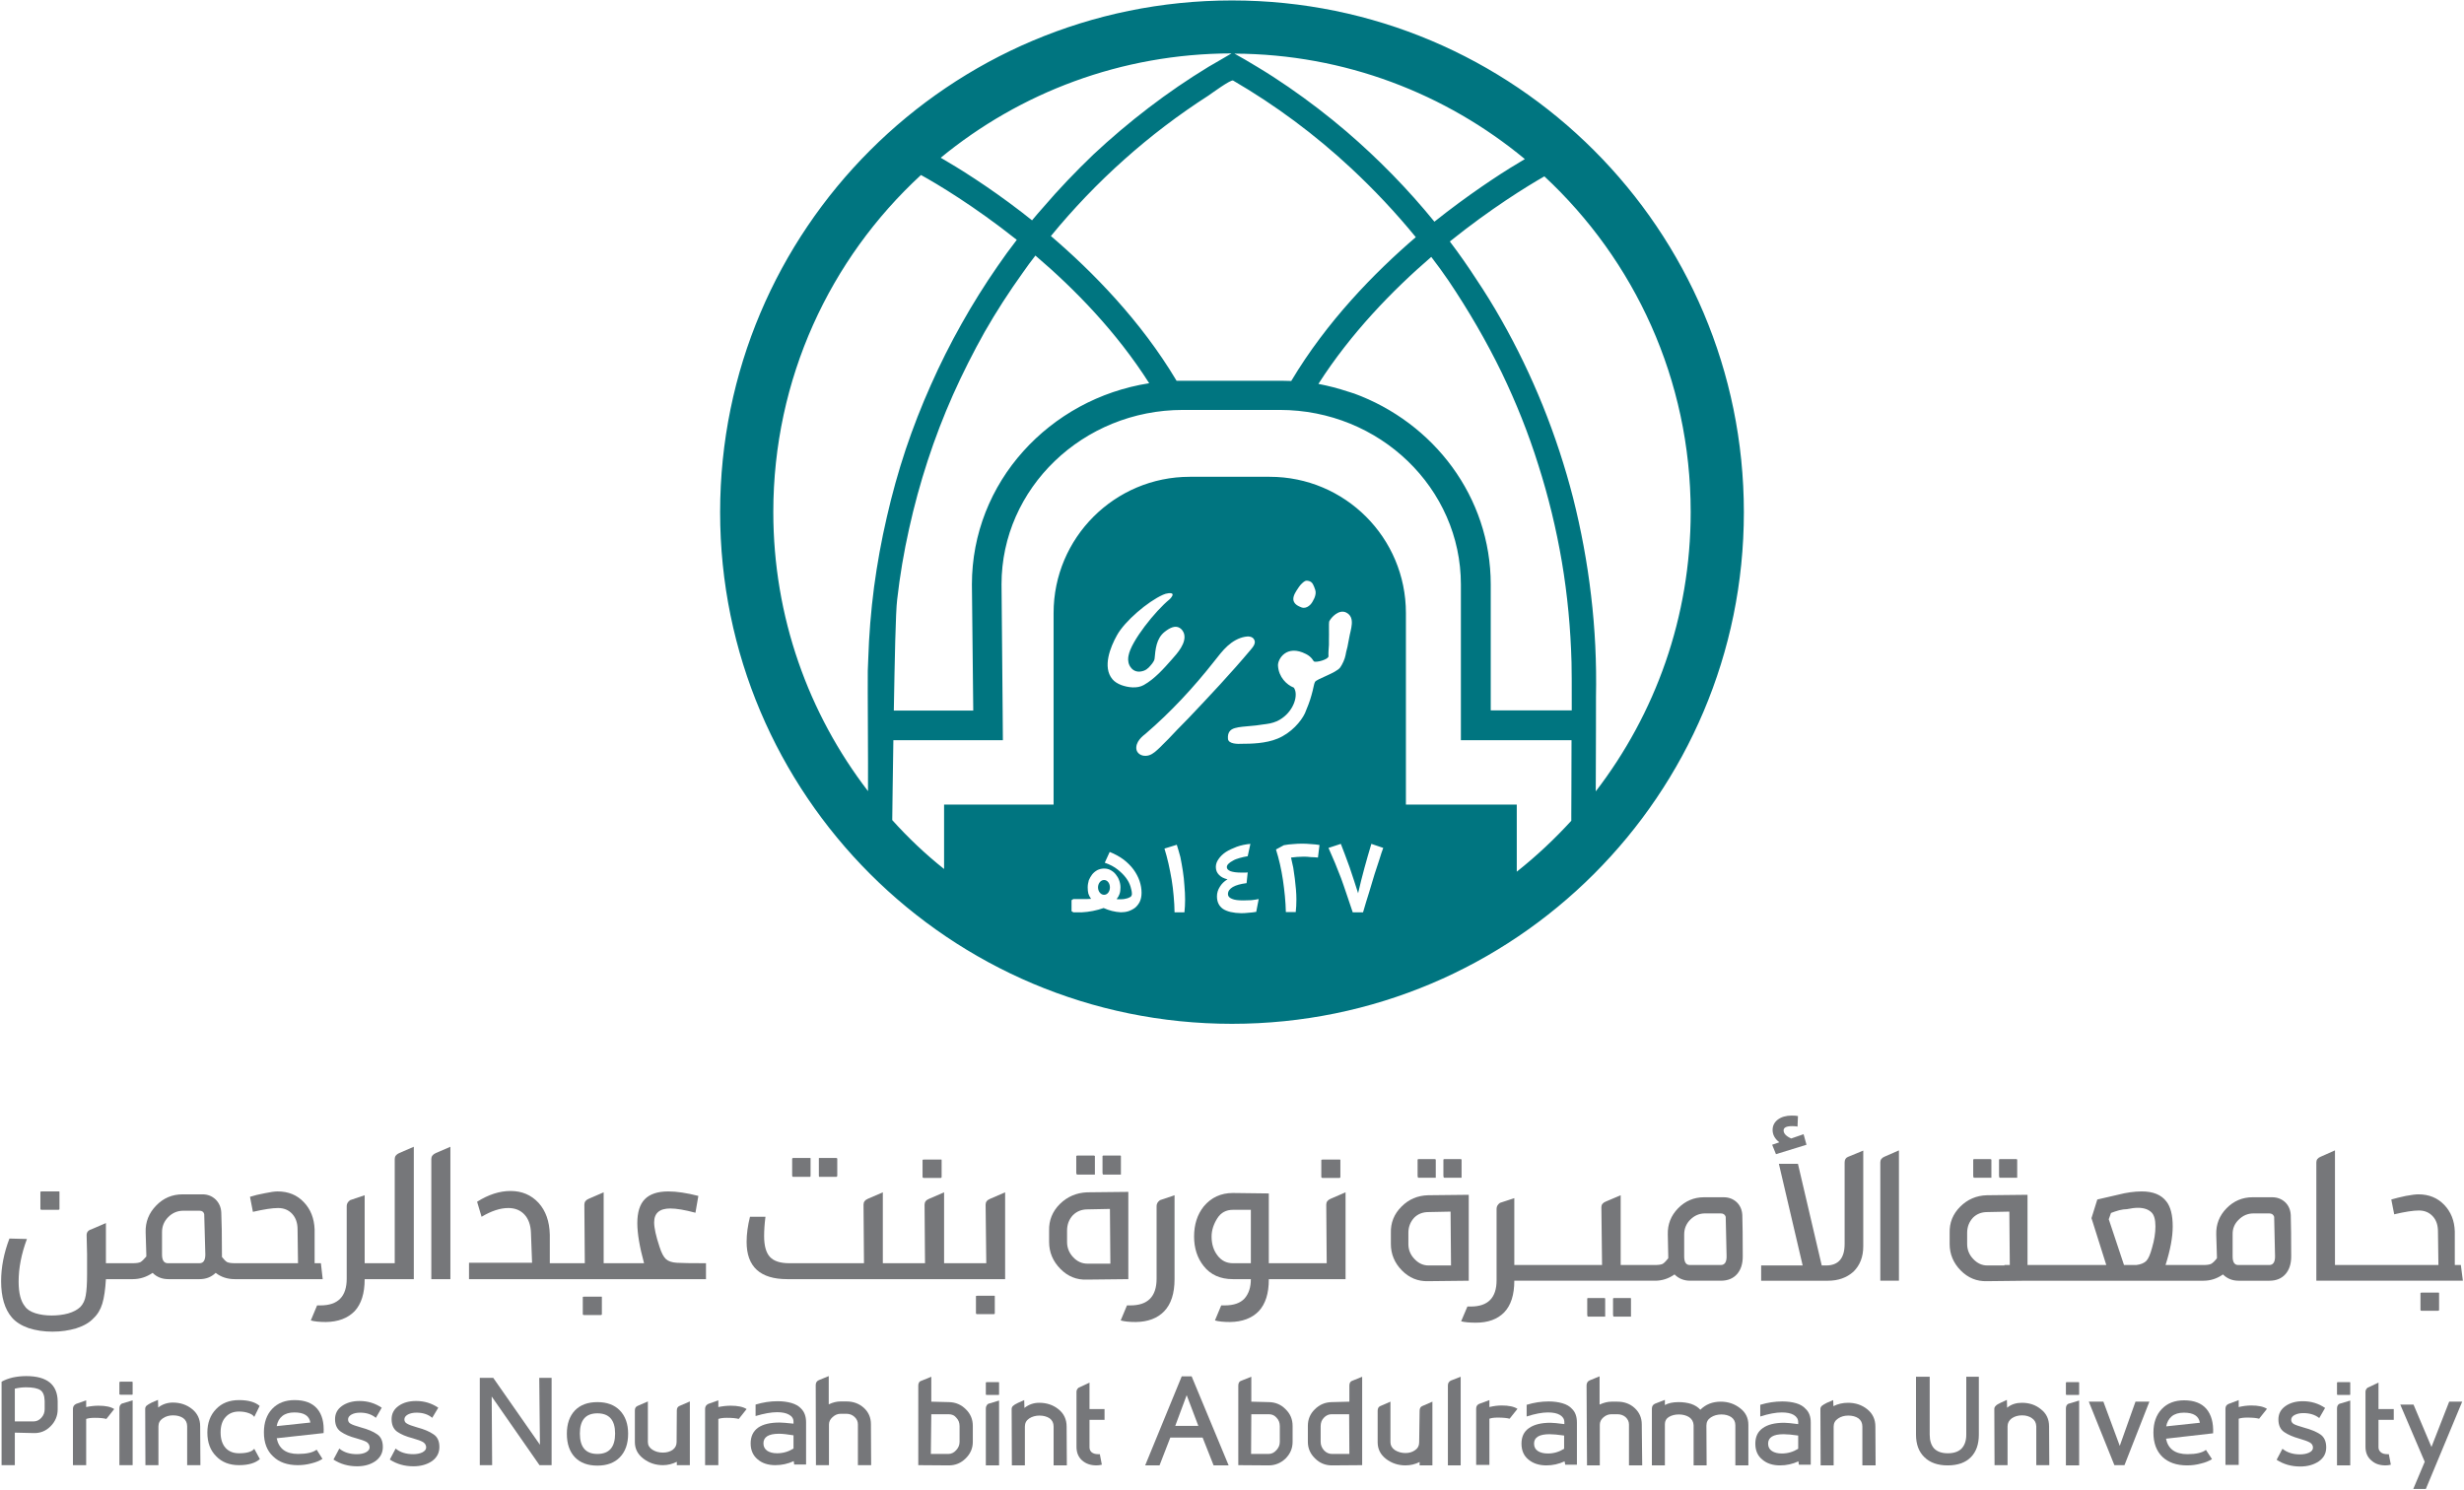 
<svg width="1098" height="664" viewBox="0 0 1098 664" fill="none" xmlns="http://www.w3.org/2000/svg">
<path fill-rule="evenodd" clip-rule="evenodd" d="M624.697 566.2C621.43 562.867 619.797 558.933 619.797 554.4V549.5C619.664 544.967 621.23 541.067 624.497 537.8C627.697 534.533 631.664 532.833 636.397 532.7L654.497 532.5V570.8L636.397 571C631.864 571.133 627.964 569.533 624.697 566.2ZM627.597 554.4C627.597 557 628.497 559.233 630.297 561.1C632.097 563.033 634.197 564 636.597 564H646.597L646.397 540L636.597 540.2C633.997 540.2 631.864 541.033 630.197 542.7C628.464 544.567 627.597 546.833 627.597 549.5V554.4Z" fill="#76777A"/>
<path d="M632.103 524.898H639.303C639.636 524.898 639.803 524.898 639.803 524.898C639.803 524.898 639.803 524.598 639.803 523.998V516.798C639.67 516.664 639.503 516.598 639.303 516.598H632.103C631.97 516.598 631.836 516.664 631.703 516.798V523.998C631.703 524.598 631.836 524.898 632.103 524.898Z" fill="#76777A"/>
<path d="M643.603 524.898H651.003C651.203 524.898 651.303 524.898 651.303 524.898C651.303 524.898 651.303 524.598 651.303 523.998V516.798L651.003 516.598H643.603C643.47 516.598 643.336 516.664 643.203 516.798V523.998C643.203 524.598 643.336 524.898 643.603 524.898Z" fill="#76777A"/>
<path d="M726.597 586.8C726.73 586.8 726.797 586.8 726.797 586.8C726.797 586.8 726.797 586.5 726.797 585.9V578.7L726.597 578.5H719.197C719.064 578.5 718.93 578.567 718.797 578.7V585.9C718.797 586.5 718.93 586.8 719.197 586.8H726.597Z" fill="#76777A"/>
<path d="M714.897 586.8C715.164 586.8 715.297 586.8 715.297 586.8C715.297 586.8 715.297 586.5 715.297 585.9V578.7C715.164 578.567 715.03 578.5 714.897 578.5H707.697C707.564 578.5 707.43 578.567 707.297 578.7V585.9C707.297 586.5 707.43 586.8 707.697 586.8H714.897Z" fill="#76777A"/>
<path fill-rule="evenodd" clip-rule="evenodd" d="M776.402 541.499C776.535 545.566 776.602 551.733 776.602 559.999C776.602 563.266 775.768 565.866 774.102 567.799C772.368 569.799 769.935 570.799 766.802 570.799H753.202C750.402 570.799 748.068 569.866 746.202 567.999C743.535 569.866 740.635 570.799 737.502 570.799H674.802C674.802 577.066 673.302 581.766 670.302 584.899C667.302 587.966 663.102 589.499 657.702 589.499C654.902 589.499 652.702 589.299 651.102 588.899L653.902 582.299H655.402C663.068 582.299 666.902 578.399 666.902 570.599V538.699C666.902 537.699 667.402 536.833 668.402 536.099L674.802 533.999V563.799H713.902L713.602 537.999C713.602 536.866 714.268 536.033 715.602 535.499L722.202 532.699V563.799H737.502C739.035 563.799 740.168 563.633 740.902 563.299C741.568 562.899 742.402 562.066 743.402 560.799V559.999L743.202 550.199C743.068 545.666 744.602 541.766 747.802 538.499C751.002 535.233 754.868 533.599 759.402 533.599H768.102C770.368 533.599 772.302 534.333 773.902 535.799C775.435 537.266 776.268 539.166 776.402 541.499ZM769.402 559.999L769.002 542.299C768.668 541.299 767.935 540.799 766.802 540.799H759.802C757.268 540.799 755.068 541.733 753.202 543.599C751.402 545.399 750.502 547.599 750.502 550.199V559.999C750.502 562.533 751.335 563.799 753.002 563.799H766.802C768.535 563.799 769.402 562.533 769.402 559.999Z" fill="#76777A"/>
<path d="M825.897 566.801C828.83 563.934 830.297 560.167 830.297 555.501V512.801L823.497 515.601C822.497 516.001 821.997 516.834 821.997 518.101V554.401C821.997 560.801 819.23 564.001 813.697 564.001H811.797L801.197 518.701H792.697L803.297 564.001H784.797V570.801H814.597C819.13 570.801 822.897 569.467 825.897 566.801Z" fill="#76777A"/>
<path d="M791.403 514.399L805.003 510.199L803.703 505.499L798.203 507.399C795.936 506.399 794.803 505.199 794.803 503.799C794.803 502.533 796.07 501.899 798.603 501.899C799.603 501.899 800.403 501.966 801.003 502.099L801.203 497.399C800.47 497.266 799.536 497.199 798.403 497.199C795.87 497.199 793.803 497.799 792.203 498.999C790.67 500.199 789.903 501.733 789.903 503.599C789.903 505.733 790.903 507.566 792.903 509.099L789.703 510.199L791.403 514.399Z" fill="#76777A"/>
<path d="M846.198 512.699L839.798 515.499C838.532 516.033 837.898 516.866 837.898 517.999V570.799H846.198V512.699Z" fill="#76777A"/>
<path d="M879.697 524.898H886.897C887.23 524.898 887.397 524.898 887.397 524.898C887.397 524.898 887.397 524.598 887.397 523.998V516.798C887.197 516.664 887.03 516.598 886.897 516.598H879.697C879.563 516.598 879.43 516.664 879.297 516.798V523.998C879.297 524.598 879.43 524.898 879.697 524.898Z" fill="#76777A"/>
<path d="M891.197 524.898H898.597C898.73 524.898 898.83 524.898 898.897 524.898C898.897 524.898 898.897 524.598 898.897 523.998V516.798L898.597 516.598H891.197C891.063 516.598 890.93 516.664 890.797 516.798V523.998C890.797 524.598 890.93 524.898 891.197 524.898Z" fill="#76777A"/>
<path fill-rule="evenodd" clip-rule="evenodd" d="M997.597 570.8C994.797 570.8 992.463 569.867 990.597 568C987.93 569.867 985.03 570.8 981.897 570.8H903.497L885.397 571C880.864 571.133 876.963 569.533 873.697 566.2C870.43 562.867 868.797 558.933 868.797 554.4V549.5C868.664 544.967 870.23 541.067 873.497 537.8C876.764 534.533 880.73 532.833 885.397 532.7L903.497 532.5V563.8H938.597L931.997 542.9L934.597 534.6L943.697 532.5C947.563 531.5 951.13 531 954.397 531C959.464 531 963.13 532.5 965.397 535.5C967.264 537.9 968.197 541.6 968.197 546.6C968.197 551.4 967.13 557.133 964.997 563.8H981.897C983.43 563.8 984.564 563.633 985.297 563.3C986.03 562.9 986.897 562.067 987.897 560.8V560L987.597 550.2C987.463 545.667 988.997 541.767 992.197 538.5C995.397 535.233 999.264 533.6 1003.8 533.6H1012.5C1014.76 533.6 1016.7 534.333 1018.3 535.8C1019.83 537.267 1020.66 539.167 1020.8 541.5C1020.93 545.567 1021 551.733 1021 560C1021 563.267 1020.16 565.867 1018.5 567.8C1016.76 569.8 1014.36 570.8 1011.3 570.8H997.597ZM895.597 563.8L895.397 540L885.597 540.2C882.997 540.2 880.863 541.033 879.197 542.7C877.463 544.567 876.597 546.833 876.597 549.5V554.4C876.597 557 877.497 559.233 879.297 561.1C881.097 563.033 883.197 564 885.597 564H893.197V563.8H895.597ZM960.497 546.6C960.497 543.6 959.93 541.533 958.797 540.4C957.397 539 955.363 538.3 952.697 538.3C951.363 538.3 949.73 538.5 947.797 538.9C946.797 538.9 945.63 539.067 944.297 539.4C942.897 539.8 941.697 540.2 940.697 540.6L939.697 543.4L946.497 563.8H951.997C953.997 563.533 955.464 562.933 956.397 562C957.33 561.067 958.197 559.1 958.997 556.1C959.997 552.7 960.497 549.533 960.497 546.6ZM997.397 563.8H1011.2C1012.93 563.8 1013.8 562.533 1013.8 560L1013.4 542.3C1013.06 541.3 1012.33 540.8 1011.2 540.8H1004.2C1001.66 540.8 999.463 541.733 997.597 543.6C995.73 545.4 994.83 547.6 994.897 550.2V560C994.897 562.533 995.73 563.8 997.397 563.8Z" fill="#76777A"/>
<path d="M1086.4 576.098H1079.2C1078.8 576.098 1078.6 576.164 1078.6 576.298V583.798C1078.6 584.064 1078.8 584.198 1079.2 584.198H1086.4C1086.73 584.198 1086.9 584.064 1086.9 583.798V576.298C1086.9 576.164 1086.83 576.098 1086.7 576.098C1086.63 576.098 1086.53 576.098 1086.4 576.098Z" fill="#76777A"/>
<path d="M1050.3 570.799H1097.5L1096.6 563.799H1093.9V548.899C1093.77 544.099 1092.2 540.133 1089.2 536.999C1086.2 533.866 1082.37 532.299 1077.7 532.299C1076.44 532.299 1074.57 532.533 1072.1 532.999C1069.57 533.533 1067.4 534.066 1065.6 534.599L1066.9 541.199C1071.7 540.066 1075.37 539.499 1077.9 539.499C1080.44 539.499 1082.5 540.366 1084.1 542.099C1085.64 543.766 1086.4 546.033 1086.4 548.899L1086.6 563.799H1050.3H1046.5H1040.5V512.699L1034.2 515.499C1032.87 516.033 1032.2 516.866 1032.2 517.999V570.799H1046.1H1050.3Z" fill="#76777A"/>
<path d="M18.7 531C18.233 531 18 531.067 18 531.2V538.8C18 539.067 18.233 539.2 18.7 539.2H26C26.333 539.2 26.5 539.067 26.5 538.8V531.2C26.5 531.067 26.433 531 26.3 531C26.233 531 26.133 531 26 531H18.7Z" fill="#76777A"/>
<path fill-rule="evenodd" clip-rule="evenodd" d="M143.8 570.1H104.7C101.367 570.1 98.5 569.167 96.1 567.3C94.167 569.167 91.767 570.1 88.9 570.1H75.1C72.233 570.1 69.867 569.167 68 567.3C65.267 569.167 62.3 570.1 59.1 570.1H47.2C46.933 574.7 46.4 578.333 45.6 581C44.8 583.667 43.467 585.867 41.6 587.6C39.867 589.467 37.333 590.933 34 592C30.667 593 27.133 593.5 23.4 593.5C19.533 593.5 15.967 592.967 12.7 591.9C9.5 590.767 7.033 589.2 5.3 587.2C2.1 583.467 0.5 578.067 0.5 571C0.5 564.8 1.733 558.467 4.2 552L12 552.2C9.533 558.8 8.3 565.133 8.3 571.2C8.3 576.267 9.233 579.933 11.1 582.2C11.967 583.533 13.533 584.567 15.8 585.3C18 585.967 20.4 586.3 23 586.3C25.6 586.3 28.033 586 30.3 585.4C32.633 584.733 34.467 583.767 35.8 582.5C37.067 581.167 37.867 579.467 38.2 577.4C38.6 575.267 38.8 572.133 38.8 568V558.9L38.6 550.5C38.6 549.167 39.3 548.3 40.7 547.9L47.2 545.1V563H59.1C60.7 563 61.867 562.833 62.6 562.5C63.267 562.1 64.133 561.267 65.2 560V559.1L64.9 549.2C64.767 544.6 66.333 540.633 69.6 537.3C72.8 533.967 76.733 532.3 81.4 532.3H90.2C92.533 532.3 94.5 533.067 96.1 534.6C97.633 536.133 98.467 538.033 98.6 540.3C98.8 544.5 98.9 550.767 98.9 559.1V560.2C99.767 561.333 100.533 562.1 101.2 562.5C101.933 562.833 103.1 563 104.7 563H132.8L132.6 547.9C132.6 545.033 131.8 542.733 130.2 541C128.6 539.267 126.5 538.4 123.9 538.4C121.367 538.4 117.633 538.967 112.7 540.1L111.4 533.4C113.267 532.8 115.467 532.267 118 531.8C120.533 531.267 122.433 531 123.7 531C128.5 531 132.4 532.6 135.4 535.8C138.4 538.933 140 542.967 140.2 547.9V563H143L143.8 570.1ZM91.5 559.1L91 541.1C90.733 540.1 90.033 539.6 88.9 539.6H81.7C79.1 539.6 76.867 540.533 75 542.4C73.133 544.267 72.2 546.5 72.2 549.1V559.1C72.2 561.7 73.067 563 74.8 563H88.9C90.633 563 91.5 561.7 91.5 559.1Z" fill="#76777A"/>
<path d="M175.9 516.498V562.998H170.7H166.4H162.5V532.698L156 534.898C155 535.631 154.5 536.498 154.5 537.498V569.898C154.5 577.831 150.6 581.798 142.8 581.798H141.3L138.5 588.498C140.1 588.964 142.333 589.198 145.2 589.198C150.667 589.131 154.933 587.531 158 584.398C161 581.198 162.5 576.431 162.5 570.098H166.4H170.7H184.4V511.098L177.9 513.898C176.567 514.498 175.9 515.364 175.9 516.498Z" fill="#76777A"/>
<path d="M192.203 516.498V570.098H200.703V511.098L194.203 513.898C192.87 514.498 192.203 515.364 192.203 516.498Z" fill="#76777A"/>
<path d="M267.703 577.898H260.403C259.936 577.898 259.703 577.965 259.703 578.098V585.698C259.703 585.965 259.936 586.098 260.403 586.098H267.703C268.036 586.098 268.203 585.965 268.203 585.698V578.098C268.203 577.965 268.17 577.898 268.103 577.898C268.036 577.898 267.903 577.898 267.703 577.898Z" fill="#76777A"/>
<path d="M296.8 561.201C295.733 560.267 294.767 558.434 293.9 555.701C292.3 550.901 291.5 547.267 291.5 544.801C291.5 540.667 293.9 538.601 298.7 538.601C301.433 538.601 305.167 539.234 309.9 540.501L311.2 533.001C306 531.667 301.533 531.001 297.8 531.001C293.067 531.001 289.567 532.167 287.3 534.501C285.1 536.767 284 540.301 284 545.101C284 549.701 285 555.667 287 563.001H282.2H277.7H269V531.401L262.3 534.301C261.033 534.834 260.4 535.701 260.4 536.901L260.6 563.001H252H250.7H245V550.301C244.867 544.367 243.2 539.634 240 536.101C236.733 532.567 232.567 530.801 227.5 530.801C222.633 530.801 217.667 532.401 212.6 535.601L214.6 542.301C218.933 539.701 222.9 538.401 226.5 538.401C229.5 538.401 231.9 539.367 233.7 541.301C235.5 543.234 236.467 545.934 236.6 549.401L237.1 562.801H209V570.101H250.7H252H277.7H282.2H314.6V563.001C308 563.001 303.667 562.934 301.6 562.801C299.467 562.667 297.867 562.134 296.8 561.201Z" fill="#76777A"/>
<path d="M373.098 523.898V516.498C373.098 516.231 372.965 516.098 372.698 516.098H365.098C364.965 516.098 364.898 516.131 364.898 516.198C364.898 516.264 364.898 516.364 364.898 516.498V523.898C364.898 524.298 364.965 524.498 365.098 524.498H372.698C372.965 524.498 373.098 524.298 373.098 523.898Z" fill="#76777A"/>
<path d="M361 524.498C361.133 524.498 361.2 524.298 361.2 523.898V516.498C361.2 516.364 361.2 516.264 361.2 516.198C361.2 516.131 361.133 516.098 361 516.098H353.4C353.133 516.098 353 516.231 353 516.498V523.898C353 524.298 353.133 524.498 353.4 524.498H361Z" fill="#76777A"/>
<path d="M419.102 525.001C419.435 525.001 419.602 524.834 419.602 524.501V517.001C419.602 516.867 419.568 516.801 419.502 516.801C419.435 516.801 419.302 516.801 419.102 516.801H411.802C411.335 516.801 411.102 516.867 411.102 517.001V524.501C411.102 524.834 411.335 525.001 411.802 525.001H419.102Z" fill="#76777A"/>
<path d="M442.898 577.5H435.598C435.132 577.5 434.898 577.567 434.898 577.7V585.3C434.898 585.567 435.132 585.7 435.598 585.7H442.898C443.165 585.7 443.298 585.567 443.298 585.3V577.7C443.298 577.567 443.265 577.5 443.198 577.5C443.132 577.5 443.032 577.5 442.898 577.5Z" fill="#76777A"/>
<path d="M439.203 536.898L439.503 562.998H430.803H429.503H420.703V531.398L414.003 534.298C412.67 534.832 412.003 535.698 412.003 536.898L412.203 562.998H403.603H402.303H393.403V531.398L386.703 534.298C385.436 534.832 384.803 535.698 384.803 536.898L385.003 562.998H351.703C347.703 562.998 344.836 562.065 343.103 560.198C341.37 558.332 340.503 555.232 340.503 550.898C340.503 548.298 340.703 545.432 341.103 542.298H334.203C333.203 546.298 332.703 550.032 332.703 553.498C332.703 564.565 338.736 570.098 350.803 570.098H402.303H403.603H429.503H430.803H447.903V531.398L441.203 534.298C439.87 534.832 439.203 535.698 439.203 536.898Z" fill="#76777A"/>
<path fill-rule="evenodd" clip-rule="evenodd" d="M502.8 570.099L484.4 570.299C479.8 570.499 475.833 568.899 472.5 565.499C469.167 562.099 467.5 558.099 467.5 553.499V548.499C467.367 543.899 468.967 539.933 472.3 536.599C475.633 533.333 479.667 531.599 484.4 531.399L502.8 531.199V570.099ZM494.8 563.199L494.6 538.799L484.6 538.999C482 538.999 479.833 539.866 478.1 541.599C476.367 543.466 475.5 545.766 475.5 548.499V553.499C475.5 556.099 476.4 558.366 478.2 560.299C480 562.233 482.133 563.199 484.6 563.199H494.8Z" fill="#76777A"/>
<path d="M491.297 515.2V522.6C491.297 523.2 491.43 523.5 491.697 523.5H499.297C499.43 523.5 499.497 523.5 499.497 523.5C499.497 523.5 499.497 523.2 499.497 522.6V515.2L499.297 515H491.697C491.564 515 491.43 515.067 491.297 515.2Z" fill="#76777A"/>
<path d="M479.602 515.2V522.6C479.602 523.2 479.768 523.5 480.102 523.5H487.402C487.735 523.5 487.902 523.5 487.902 523.5C487.902 523.5 487.902 523.2 487.902 522.6V515.2C487.702 515.067 487.535 515 487.402 515H480.102C479.968 515 479.802 515.067 479.602 515.2Z" fill="#76777A"/>
<path d="M515.398 537.499V569.899C515.398 577.833 511.498 581.799 503.698 581.799H502.198L499.398 588.499C500.998 588.966 503.232 589.199 506.098 589.199C511.565 589.133 515.798 587.533 518.798 584.399C521.865 581.199 523.398 576.433 523.398 570.099V532.699L516.898 534.899C515.898 535.633 515.398 536.499 515.398 537.499Z" fill="#76777A"/>
<path fill-rule="evenodd" clip-rule="evenodd" d="M592.902 534.298L599.602 531.398V570.098H565.402V570.298C565.402 576.498 563.902 581.198 560.902 584.398C557.835 587.532 553.568 589.132 548.102 589.198C545.235 589.198 543.002 588.965 541.402 588.498L544.202 581.798H545.702C549.768 581.798 552.735 580.765 554.602 578.698C556.468 576.565 557.402 573.698 557.402 570.098H549.402C543.802 570.098 539.468 568.165 536.402 564.298C533.535 560.698 532.102 556.298 532.102 551.098C532.102 545.765 533.535 541.298 536.402 537.698C539.735 533.698 544.068 531.698 549.402 531.698L565.402 531.898V562.998H591.202L591.002 536.898C591.002 535.698 591.635 534.832 592.902 534.298ZM557.402 539.198H549.402C546.402 539.198 544.102 540.432 542.502 542.898C540.768 545.632 539.902 548.365 539.902 551.098C539.902 554.432 540.768 557.232 542.502 559.498C544.235 561.832 546.535 562.998 549.402 562.998H557.402V539.198Z" fill="#76777A"/>
<path d="M589.497 516.801C589.03 516.801 588.797 516.867 588.797 517.001V524.501C588.797 524.834 589.03 525.001 589.497 525.001H596.797C597.13 525.001 597.297 524.834 597.297 524.501V517.001C597.297 516.867 597.23 516.801 597.097 516.801C597.03 516.801 596.93 516.801 596.797 516.801H589.497Z" fill="#76777A"/>
<path fill-rule="evenodd" clip-rule="evenodd" d="M0.703 615.801C2.103 615.001 3.803 614.367 5.803 613.901C7.736 613.501 9.703 613.301 11.703 613.301C20.903 613.301 25.57 617.034 25.703 624.501V628.101C25.703 631.034 24.637 633.567 22.503 635.701C20.436 637.767 17.97 638.767 15.103 638.701L6.603 638.501V653.001H0.703V615.801ZM15.003 633.501C16.337 633.501 17.503 632.934 18.503 631.801C19.436 630.734 19.903 629.501 19.903 628.101V624.401C19.837 621.934 19.17 620.301 17.903 619.501C16.637 618.701 14.537 618.301 11.603 618.301C9.936 618.301 8.27 618.501 6.603 618.901V633.501H15.003Z" fill="#76777A"/>
<path d="M43.9 626.502C47.1 626.502 49.433 627.002 50.9 628.002L47.4 632.402C46.267 632.068 44.533 631.902 42.2 631.902C40.6 631.902 39.333 632.068 38.4 632.402V653.002H32.5V627.902C32.5 626.902 32.967 626.168 33.9 625.702L38.4 624.102V627.102C40.333 626.702 42.167 626.502 43.9 626.502Z" fill="#76777A"/>
<path d="M669.205 626.4C672.338 626.4 674.671 626.9 676.205 627.9L672.705 632.3C671.505 631.967 669.738 631.8 667.405 631.8C665.805 631.8 664.571 631.967 663.705 632.3V652.9H657.805V627.8C657.805 626.8 658.238 626.1 659.105 625.7L663.705 624V627.1C665.571 626.633 667.405 626.4 669.205 626.4Z" fill="#76777A"/>
<path d="M53.203 621.301V616.101C53.203 615.901 53.37 615.801 53.703 615.801H58.903C59.036 615.801 59.103 615.901 59.103 616.101V621.301C59.103 621.501 59.036 621.601 58.903 621.601H53.703C53.37 621.601 53.203 621.501 53.203 621.301ZM53.203 627.501C53.203 626.967 53.37 626.501 53.703 626.101C53.97 625.701 54.37 625.467 54.903 625.401L59.103 624.101V653.001H53.203V627.501Z" fill="#76777A"/>
<path d="M64.703 627.902C64.703 627.369 64.903 626.902 65.303 626.502C65.77 626.102 66.537 625.636 67.603 625.102L70.403 623.902L70.503 627.302C72.403 625.802 74.703 625.102 77.003 625.102C80.337 625.102 83.203 626.069 85.603 628.002C88.003 629.936 89.203 632.502 89.203 635.702L89.303 653.002H83.403V635.702C83.403 634.102 82.803 632.869 81.603 632.002C80.403 631.202 78.903 630.802 77.103 630.802C75.37 630.802 73.87 631.236 72.603 632.102C71.27 632.969 70.603 634.169 70.603 635.702V653.002H64.803L64.703 627.902Z" fill="#76777A"/>
<path d="M100.506 631.6C99.04 633.2 98.306 635.467 98.306 638.4C98.306 641.333 99.04 643.633 100.506 645.3C101.973 646.9 103.973 647.7 106.506 647.7C109.973 647.7 112.24 647.033 113.306 645.7L115.806 650.3C113.74 652.1 110.64 653 106.506 653C102.24 653 98.84 651.667 96.306 649C93.706 646.4 92.406 642.9 92.406 638.5C92.406 634.167 93.706 630.667 96.306 628C98.84 625.333 102.24 624 106.506 624C110.64 624 113.706 624.867 115.706 626.6L113.306 631.5C112.84 630.767 112.006 630.2 110.806 629.8C109.54 629.333 108.106 629.1 106.506 629.1C103.973 629.1 101.973 629.933 100.506 631.6Z" fill="#76777A"/>
<path fill-rule="evenodd" clip-rule="evenodd" d="M143.702 650.2C142.368 651.067 140.735 651.733 138.802 652.2C136.802 652.733 134.768 653 132.702 653C128.035 653 124.368 651.7 121.702 649.1C118.968 646.567 117.602 643 117.602 638.4C117.602 634 118.835 630.5 121.302 627.9C123.768 625.3 127.102 624 131.302 624C135.768 624 139.102 625.267 141.302 627.8C143.502 630.333 144.468 633.967 144.202 638.7L123.302 641C124.235 645.667 127.402 648 132.802 648C136.668 648 139.435 647.367 141.102 646.1L143.702 650.2ZM125.802 631.1C124.468 632.167 123.635 633.667 123.302 635.6L138.302 634C137.835 631 135.468 629.5 131.202 629.5C128.935 629.5 127.135 630.033 125.802 631.1Z" fill="#76777A"/>
<path d="M151.202 645.602C153.202 647.269 155.802 648.102 159.002 648.102C160.602 648.102 161.935 647.836 163.002 647.302C164.135 646.702 164.702 645.969 164.702 645.102C164.702 644.102 164.268 643.302 163.402 642.702C162.468 642.169 160.902 641.602 158.702 641.002C155.902 640.269 153.635 639.302 151.902 638.102C150.168 636.902 149.302 635.036 149.302 632.502C149.302 630.036 150.335 628.069 152.402 626.602C154.535 625.136 157.135 624.402 160.202 624.402C163.868 624.402 167.168 625.402 170.102 627.402L167.502 631.902C165.635 630.369 163.302 629.602 160.502 629.602C158.968 629.602 157.702 629.869 156.702 630.402C155.635 631.002 155.102 631.736 155.102 632.602C155.102 633.469 155.468 634.102 156.202 634.502C156.935 634.969 158.502 635.536 160.902 636.202C163.902 637.002 166.268 638.002 168.002 639.202C169.735 640.336 170.602 642.236 170.602 644.902C170.602 647.502 169.502 649.602 167.302 651.202C165.102 652.736 162.368 653.502 159.102 653.502C155.168 653.502 151.668 652.502 148.602 650.502L151.202 645.602Z" fill="#76777A"/>
<path d="M176.303 645.602C178.303 647.269 180.903 648.102 184.103 648.102C185.703 648.102 187.07 647.836 188.203 647.302C189.336 646.702 189.903 645.969 189.903 645.102C189.903 644.102 189.436 643.302 188.503 642.702C187.57 642.169 186.036 641.602 183.903 641.002C181.036 640.269 178.736 639.302 177.003 638.102C175.336 636.902 174.503 635.036 174.503 632.502C174.503 630.036 175.536 628.069 177.603 626.602C179.67 625.136 182.27 624.402 185.403 624.402C189.07 624.402 192.37 625.402 195.303 627.402L192.603 631.902C190.803 630.369 188.47 629.602 185.603 629.602C184.136 629.602 182.87 629.869 181.803 630.402C180.736 631.002 180.203 631.736 180.203 632.602C180.203 633.469 180.603 634.102 181.403 634.502C182.136 634.969 183.67 635.536 186.003 636.202C189.003 637.002 191.37 638.002 193.103 639.202C194.903 640.336 195.803 642.236 195.803 644.902C195.803 647.502 194.703 649.602 192.503 651.202C190.236 652.736 187.47 653.502 184.203 653.502C180.27 653.502 176.77 652.502 173.703 650.502L176.303 645.602Z" fill="#76777A"/>
<path d="M245.805 614.102V653.002H240.405L219.105 622.402L219.305 653.002H213.805V614.102H219.805L240.605 643.902L240.305 614.102H245.805Z" fill="#76777A"/>
<path fill-rule="evenodd" clip-rule="evenodd" d="M276.202 628.602C278.668 631.136 279.902 634.602 279.902 639.002C279.902 643.469 278.668 646.969 276.202 649.502C273.802 651.969 270.468 653.202 266.202 653.202C261.935 653.202 258.602 651.969 256.202 649.502C253.802 646.969 252.602 643.469 252.602 639.002C252.602 634.602 253.802 631.136 256.202 628.602C258.602 626.136 261.935 624.902 266.202 624.902C270.468 624.902 273.802 626.136 276.202 628.602ZM274.102 638.902C274.102 632.902 271.468 629.902 266.202 629.902C261.002 629.902 258.402 632.902 258.402 638.902C258.402 644.969 261.002 648.002 266.202 648.002C271.468 648.002 274.102 644.969 274.102 638.902Z" fill="#76777A"/>
<path d="M301.606 651.502C299.606 652.502 297.54 653.002 295.406 653.002C292.14 653.002 289.24 652.035 286.706 650.102C284.173 648.168 282.906 645.702 282.906 642.702V628.602C282.906 627.602 283.306 626.935 284.106 626.602L288.706 624.602V642.702C288.706 644.102 289.373 645.235 290.706 646.102C292.04 646.968 293.606 647.402 295.406 647.402C297.073 647.402 298.506 647.002 299.706 646.202C300.906 645.335 301.506 644.168 301.506 642.702L301.606 628.602C301.606 627.602 302.006 626.935 302.806 626.602L307.406 624.602V653.002H301.606V651.502Z" fill="#76777A"/>
<path fill-rule="evenodd" clip-rule="evenodd" d="M353.7 651.2C351.1 652.4 348.367 653 345.5 653C342.233 653 339.6 652.133 337.6 650.4C335.533 648.667 334.5 646.3 334.5 643.3C334.5 640.233 335.6 637.9 337.8 636.3C340 634.767 343.2 634 347.4 634C348.467 634 350.533 634.167 353.6 634.5V633.6C353.6 632.267 352.933 631.233 351.6 630.5C350.333 629.767 348.567 629.4 346.3 629.4C343.7 629.4 340.5 629.967 336.7 631.1V626C339.967 625 343.233 624.5 346.5 624.5C348.767 624.5 350.833 624.767 352.7 625.3C354.5 625.833 355.9 626.633 356.9 627.7C358.433 629.167 359.2 631.233 359.2 633.9V652.7H353.9L353.7 651.2ZM353.6 639.7C350.867 639.233 348.7 639 347.1 639C342.5 639 340.2 640.433 340.2 643.3C340.2 644.7 340.767 645.8 341.9 646.6C343.033 647.333 344.5 647.7 346.3 647.7C348.9 647.7 351.333 647 353.6 645.6V639.7Z" fill="#76777A"/>
<path d="M385 627.501C387.067 629.434 388.1 631.834 388.1 634.701L388.2 653.001H382.3V634.801C382.3 633.534 381.8 632.434 380.8 631.501C379.8 630.567 378.6 630.101 377.2 630.101H374.6C373.267 630.101 372.067 630.601 371 631.601C369.933 632.534 369.4 633.634 369.4 634.901V653.001H363.6L363.5 617.301C363.5 616.234 363.967 615.501 364.9 615.101L369.3 613.301V625.901C371.1 625.034 372.867 624.601 374.6 624.601H377.2C380.267 624.601 382.867 625.567 385 627.501Z" fill="#76777A"/>
<path d="M439.305 621.5V616.2C439.305 616.067 439.471 616 439.805 616H445.005C445.138 616 445.205 616.067 445.205 616.2V621.5C445.205 621.633 445.138 621.7 445.005 621.7H439.805C439.471 621.7 439.305 621.633 439.305 621.5ZM439.305 627.6C439.305 627.133 439.471 626.667 439.805 626.2C440.071 625.8 440.438 625.567 440.905 625.5L445.205 624.2V653.1H439.305V627.6Z" fill="#76777A"/>
<path d="M485.503 632.799V645.099C485.503 645.966 485.836 646.699 486.503 647.299C487.236 647.833 488.136 648.099 489.203 648.099H490.103L491.003 652.799C490.136 652.999 489.336 653.099 488.603 653.099C485.936 653.099 483.77 652.333 482.103 650.799C480.503 649.333 479.703 647.333 479.703 644.799V620.299C479.703 619.633 480.003 619.033 480.603 618.499L485.503 616.199V627.999H492.203V632.799H485.503Z" fill="#76777A"/>
<path fill-rule="evenodd" clip-rule="evenodd" d="M547.505 653.102H540.805L535.905 640.702H521.505L516.705 653.102H510.305L526.605 613.402H531.005L547.505 653.102ZM534.005 635.502L528.805 621.802L523.705 635.502H534.005Z" fill="#76777A"/>
<path fill-rule="evenodd" clip-rule="evenodd" d="M551.805 653.002V617.502C551.805 616.302 552.305 615.568 553.305 615.302L557.605 613.602V624.702L565.505 624.902C568.438 624.968 570.905 626.035 572.905 628.102C574.971 630.102 576.005 632.568 576.005 635.502V642.602C576.005 645.468 574.971 647.935 572.905 650.002C570.771 652.068 568.238 653.102 565.305 653.102L551.805 653.002ZM565.305 648.002C566.638 648.002 567.805 647.435 568.805 646.302C569.805 645.235 570.305 644.002 570.305 642.602V635.602C570.305 634.068 569.805 632.802 568.805 631.802C567.938 630.802 566.805 630.302 565.405 630.302H557.605L557.505 648.002H565.305Z" fill="#76777A"/>
<path fill-rule="evenodd" clip-rule="evenodd" d="M409.203 653.002V617.502C409.203 616.302 409.736 615.568 410.803 615.302L415.003 613.602V624.702L422.903 624.902C425.836 624.968 428.336 626.035 430.403 628.102C432.47 630.102 433.503 632.568 433.503 635.502V642.602C433.503 645.468 432.436 647.935 430.303 650.002C428.236 652.068 425.736 653.102 422.803 653.102L409.203 653.002ZM422.603 648.002C423.936 648.002 425.103 647.435 426.103 646.302C427.103 645.235 427.603 644.002 427.603 642.602V635.602C427.603 634.068 427.103 632.802 426.103 631.802C425.303 630.802 424.17 630.302 422.703 630.302H415.003L414.803 648.002H422.603Z" fill="#76777A"/>
<path fill-rule="evenodd" clip-rule="evenodd" d="M607.005 613.602V653.002L593.505 653.102C590.571 653.102 588.071 652.068 586.005 650.002C583.871 647.935 582.805 645.468 582.805 642.602V635.502C582.805 632.568 583.838 630.102 585.905 628.102C587.971 626.035 590.471 624.968 593.405 624.902L601.305 624.702V617.502C601.305 616.302 601.805 615.568 602.805 615.302L607.005 613.602ZM601.305 648.002L601.205 630.302H593.405C592.071 630.302 590.938 630.802 590.005 631.802C589.005 632.802 588.505 634.068 588.505 635.602V642.602C588.505 644.002 589.005 645.268 590.005 646.402C591.005 647.468 592.205 648.002 593.605 648.002H601.305Z" fill="#76777A"/>
<path d="M632.606 651.599C630.606 652.599 628.506 653.099 626.306 653.099C623.04 653.099 620.14 652.133 617.606 650.199C615.14 648.266 613.906 645.799 613.906 642.799V628.799C613.906 627.733 614.273 627.033 615.006 626.699L619.606 624.699V642.799C619.606 644.199 620.273 645.366 621.606 646.299C623.006 647.166 624.573 647.599 626.306 647.599C627.973 647.599 629.406 647.166 630.606 646.299C631.806 645.499 632.406 644.333 632.406 642.799L632.606 628.799C632.606 627.733 632.973 627.033 633.706 626.699L638.306 624.699V653.099H632.606V651.599Z" fill="#76777A"/>
<path d="M650.903 613.602V653.102H645.203V617.502C645.203 617.035 645.303 616.602 645.503 616.202C645.77 615.802 646.103 615.502 646.503 615.302L650.903 613.602Z" fill="#76777A"/>
<path fill-rule="evenodd" clip-rule="evenodd" d="M697.2 651.302C694.6 652.502 691.9 653.102 689.1 653.102C685.833 653.102 683.167 652.235 681.1 650.502C679.033 648.835 678 646.468 678 643.402C678 640.335 679.1 638.035 681.3 636.502C683.567 634.902 686.767 634.102 690.9 634.102C692.033 634.102 694.1 634.302 697.1 634.702V633.802C697.1 632.468 696.433 631.402 695.1 630.602C693.833 629.868 692.067 629.502 689.8 629.502C687.2 629.502 684.033 630.102 680.3 631.302V626.102C683.567 625.102 686.833 624.602 690.1 624.602C692.3 624.602 694.333 624.868 696.2 625.402C698.067 625.935 699.5 626.768 700.5 627.902C701.967 629.302 702.7 631.335 702.7 634.002V652.802H697.5L697.2 651.302ZM697 639.802C694.267 639.402 692.1 639.202 690.5 639.202C685.9 639.202 683.6 640.602 683.6 643.402C683.6 644.868 684.167 645.968 685.3 646.702C686.433 647.435 687.933 647.802 689.8 647.802C692.333 647.802 694.733 647.102 697 645.702V639.802Z" fill="#76777A"/>
<path d="M728.5 627.602C730.567 629.536 731.6 631.936 731.6 634.802L731.8 653.102H725.9V634.902C725.9 633.636 725.4 632.536 724.4 631.602C723.4 630.736 722.167 630.302 720.7 630.302H718.1C716.767 630.302 715.567 630.769 714.5 631.702C713.433 632.636 712.9 633.736 712.9 635.002V653.102H707.2L707 617.502C707 616.369 707.467 615.602 708.4 615.202L712.8 613.402V626.002C714.667 625.136 716.433 624.702 718.1 624.702H720.7C723.833 624.702 726.433 625.669 728.5 627.602Z" fill="#76777A"/>
<path d="M779.102 653.102H773.302V635.202C773.302 633.669 772.702 632.469 771.502 631.602C770.302 630.802 768.835 630.402 767.102 630.402C765.302 630.402 763.735 630.836 762.402 631.702C761.068 632.569 760.402 633.769 760.402 635.302L760.502 653.102H754.702V635.202C754.635 633.669 753.968 632.469 752.702 631.602C751.435 630.802 749.902 630.402 748.102 630.402C746.435 630.402 744.968 630.769 743.702 631.502C742.502 632.236 741.902 633.302 741.902 634.702V653.102H736.102V627.902C736.102 626.769 736.568 626.002 737.502 625.602L741.902 623.902V626.202C743.435 625.336 745.468 624.902 748.002 624.902C750.002 624.902 751.868 625.169 753.602 625.702C755.335 626.302 756.702 627.169 757.702 628.302C760.102 625.902 763.135 624.702 766.802 624.702C770.068 624.702 772.935 625.669 775.402 627.602C777.868 629.469 779.102 631.936 779.102 635.002V653.102Z" fill="#76777A"/>
<path fill-rule="evenodd" clip-rule="evenodd" d="M801.403 651.302C798.803 652.502 796.07 653.102 793.203 653.102C789.936 653.102 787.303 652.235 785.303 650.502C783.236 648.835 782.203 646.468 782.203 643.402C782.203 640.335 783.303 638.035 785.503 636.502C787.703 634.902 790.903 634.102 795.103 634.102C796.17 634.102 798.236 634.302 801.303 634.702V633.802C801.303 632.468 800.636 631.402 799.303 630.602C798.036 629.868 796.27 629.502 794.003 629.502C791.403 629.502 788.203 630.102 784.403 631.302V626.102C787.67 625.102 790.936 624.602 794.203 624.602C796.47 624.602 798.536 624.868 800.403 625.402C802.203 625.935 803.603 626.768 804.603 627.902C806.136 629.302 806.903 631.335 806.903 634.002V652.802H801.603L801.403 651.302ZM801.303 639.802C798.57 639.402 796.403 639.202 794.803 639.202C790.203 639.202 787.903 640.602 787.903 643.402C787.903 644.868 788.47 645.968 789.603 646.702C790.736 647.435 792.203 647.802 794.003 647.802C796.603 647.802 799.036 647.102 801.303 645.702V639.802Z" fill="#76777A"/>
<path d="M811.203 628C811.203 627.467 811.403 627 811.803 626.6C812.27 626.2 813.036 625.733 814.103 625.2L816.903 624L817.003 626.7C819.003 625.7 821.17 625.2 823.503 625.2C826.836 625.2 829.703 626.167 832.103 628.1C834.503 630.033 835.703 632.6 835.703 635.8L835.803 653.1H829.903V635.8C829.903 634.2 829.303 632.967 828.103 632.1C826.903 631.3 825.403 630.9 823.603 630.9C821.87 630.9 820.37 631.333 819.103 632.2C817.77 633.067 817.103 634.267 817.103 635.8V653.1H811.303L811.203 628Z" fill="#76777A"/>
<path d="M876.205 613.602H881.805V639.402C881.805 643.735 880.605 647.102 878.205 649.502C875.805 651.902 872.371 653.102 867.905 653.102C863.505 653.102 860.071 651.902 857.605 649.502C855.071 647.102 853.805 643.735 853.805 639.402V613.602H859.905V639.402C859.905 642.068 860.571 644.135 861.905 645.602C863.305 647.002 865.338 647.702 868.005 647.702C870.671 647.702 872.705 647.002 874.105 645.602C875.505 644.135 876.205 642.068 876.205 639.402V613.602Z" fill="#76777A"/>
<path d="M920.602 621.5V616.2C920.602 616.067 920.768 616 921.102 616H926.202C926.402 616 926.502 616.067 926.502 616.2V621.5C926.502 621.633 926.402 621.7 926.202 621.7H921.102C920.768 621.7 920.602 621.633 920.602 621.5ZM920.602 627.6C920.602 627.133 920.735 626.667 921.002 626.2C921.335 625.8 921.735 625.567 922.202 625.5L926.502 624.2V653.1H920.602V627.6Z" fill="#76777A"/>
<path d="M957.805 624.699L946.705 652.999H942.205L930.805 624.699H937.305L944.605 644.399L951.605 624.699H957.805Z" fill="#76777A"/>
<path fill-rule="evenodd" clip-rule="evenodd" d="M985.702 650.302C984.368 651.168 982.702 651.835 980.702 652.302C978.768 652.835 976.735 653.102 974.602 653.102C969.935 653.102 966.268 651.835 963.602 649.302C960.935 646.702 959.602 643.102 959.602 638.502C959.602 634.102 960.835 630.602 963.302 628.002C965.768 625.402 969.102 624.102 973.302 624.102C977.702 624.102 981.002 625.368 983.202 627.902C985.402 630.502 986.402 634.135 986.202 638.802L965.202 641.202C966.135 645.802 969.335 648.102 974.802 648.102C978.602 648.102 981.335 647.468 983.002 646.202L985.702 650.302ZM967.802 631.202C966.468 632.335 965.635 633.835 965.302 635.702L980.302 634.102C979.835 631.102 977.468 629.602 973.202 629.602C970.935 629.602 969.135 630.135 967.802 631.202Z" fill="#76777A"/>
<path d="M1017.1 645.7C1019.17 647.367 1021.77 648.2 1024.9 648.2C1026.5 648.2 1027.87 647.933 1029 647.4C1030.13 646.867 1030.7 646.133 1030.7 645.2C1030.7 644.2 1030.23 643.433 1029.3 642.9C1028.37 642.367 1026.83 641.8 1024.7 641.2C1021.83 640.4 1019.53 639.4 1017.8 638.2C1016.13 637 1015.3 635.133 1015.3 632.6C1015.3 630.133 1016.33 628.167 1018.4 626.7C1020.47 625.233 1023.07 624.5 1026.2 624.5C1029.87 624.5 1033.17 625.5 1036.1 627.5L1033.5 632C1031.63 630.533 1029.27 629.8 1026.4 629.8C1024.93 629.8 1023.67 630.067 1022.6 630.6C1021.53 631.133 1021 631.867 1021 632.8C1021 633.6 1021.4 634.233 1022.2 634.7C1022.93 635.1 1024.47 635.633 1026.8 636.3C1029.8 637.1 1032.2 638.1 1034 639.3C1035.73 640.5 1036.6 642.433 1036.6 645.1C1036.6 647.7 1035.5 649.767 1033.3 651.3C1031.03 652.833 1028.27 653.6 1025 653.6C1021.07 653.6 1017.57 652.6 1014.5 650.6L1017.1 645.7Z" fill="#76777A"/>
<path d="M1041.41 621.5V616.2C1041.41 616.067 1041.57 616 1041.91 616H1047.11C1047.24 616 1047.31 616.067 1047.31 616.2V621.5C1047.31 621.633 1047.24 621.7 1047.11 621.7H1041.91C1041.57 621.7 1041.41 621.633 1041.41 621.5ZM1041.41 627.6C1041.41 627.133 1041.54 626.667 1041.81 626.2C1042.14 625.8 1042.54 625.567 1043.01 625.5L1047.31 624.2V653.1H1041.41V627.6Z" fill="#76777A"/>
<path d="M1059.9 632.799V645.099C1059.9 645.966 1060.27 646.699 1061 647.299C1061.67 647.833 1062.57 648.099 1063.7 648.099H1064.5L1065.4 652.799C1064.6 652.999 1063.8 653.099 1063 653.099C1060.33 653.099 1058.2 652.333 1056.6 650.799C1054.93 649.333 1054.1 647.333 1054.1 644.799V620.299C1054.1 619.633 1054.4 619.033 1055 618.499L1059.9 616.199V627.999H1066.7V632.799H1059.9Z" fill="#76777A"/>
<path d="M1097.2 624.699L1081 663.599H1075.4L1080.5 651.499L1069.6 625.999H1075.5L1083.5 644.899L1091.4 624.699H1097.2Z" fill="#76777A"/>
<path d="M325.603 626.502C328.803 626.502 331.17 627.002 332.703 628.002L329.203 632.402C328.003 632.068 326.236 631.902 323.903 631.902C322.303 631.902 321.036 632.068 320.103 632.402V653.002H314.203V627.902C314.203 626.902 314.67 626.168 315.603 625.702L320.103 624.102V627.102C322.036 626.702 323.87 626.502 325.603 626.502Z" fill="#76777A"/>
<path d="M1003.2 626.4C1006.34 626.4 1008.67 626.9 1010.2 627.9L1006.7 632.3C1005.5 631.967 1003.74 631.8 1001.4 631.8C999.803 631.8 998.536 631.967 997.603 632.3V652.9H991.703V627.8C991.703 626.8 992.17 626.1 993.103 625.7L997.603 624V627.1C999.536 626.633 1001.4 626.4 1003.2 626.4Z" fill="#76777A"/>
<path d="M450.805 628C450.805 627.467 451.005 627 451.405 626.6C451.805 626.2 452.571 625.733 453.705 625.2L456.405 624L456.505 627.5C458.505 625.9 460.705 625.2 463.105 625.2C466.438 625.2 469.305 626.167 471.705 628.1C474.105 630.033 475.305 632.6 475.305 635.8L475.405 653.1H469.505V635.8C469.505 634.2 468.905 632.967 467.705 632.1C466.438 631.3 464.938 630.9 463.205 630.9C461.471 630.9 459.938 631.333 458.605 632.2C457.338 633.067 456.705 634.267 456.705 635.8V653.1H450.905L450.805 628Z" fill="#76777A"/>
<path d="M888.703 627.902C888.703 627.436 888.903 627.002 889.303 626.602C889.703 626.136 890.437 625.669 891.503 625.202L894.303 623.902L894.403 627.402C896.303 625.802 898.603 625.202 901.003 625.202C904.337 625.202 907.17 626.169 909.503 628.102C911.903 629.969 913.103 632.502 913.103 635.702L913.203 653.002H907.403V635.702C907.337 634.102 906.703 632.902 905.503 632.102C904.303 631.236 902.836 630.802 901.103 630.802C899.303 630.802 897.77 631.236 896.503 632.102C895.237 633.036 894.603 634.236 894.603 635.702V653.002H888.803L888.703 627.902Z" fill="#76777A"/>
<path fill-rule="evenodd" clip-rule="evenodd" d="M777.098 228.299C777.098 354.199 674.998 456.299 548.998 456.299C423.098 456.299 320.898 354.199 320.898 228.299C320.898 102.299 423.098 0.199 548.998 0.199C674.998 0.199 777.098 102.299 777.098 228.299ZM550.098 23.899C551.798 24.799 557.698 28.199 560.398 29.899C565.065 32.699 569.665 35.666 574.198 38.799C583.198 44.999 591.832 51.633 600.098 58.699C614.298 70.899 627.398 84.299 639.198 98.799C641.065 97.333 642.898 95.899 644.698 94.499C659.098 83.499 671.598 75.499 679.498 70.899C644.398 41.799 599.298 24.099 550.098 23.899ZM538.498 42.599C511.998 59.599 488.298 80.799 468.298 105.199C486.898 121.099 508.398 142.999 524.298 169.699C524.498 169.699 524.698 169.699 524.898 169.699H571.198C572.598 169.699 573.998 169.733 575.398 169.799C591.198 143.299 612.398 121.599 630.898 105.699C621.998 94.799 612.298 84.499 601.998 74.899C585.998 59.999 568.398 46.899 549.498 35.899C548.498 35.299 539.698 41.799 538.498 42.599ZM433.098 260.499C433.098 237.799 441.698 216.999 455.998 201.099C470.198 185.299 489.798 174.299 512.098 170.799C497.598 147.999 478.998 128.899 461.398 113.899C459.465 116.366 457.598 118.899 455.798 121.499C449.698 129.999 443.998 138.799 438.798 147.899C433.665 157.033 428.965 166.366 424.698 175.899C420.432 185.499 416.665 195.299 413.398 205.299C410.132 215.299 407.365 225.433 405.098 235.699C402.765 246.099 400.998 256.599 399.798 267.199C399.098 272.499 398.698 294.599 398.298 316.699H433.698L433.098 260.499ZM419.198 70.299C426.998 74.799 440.098 82.899 455.198 94.499C456.732 95.699 458.298 96.933 459.898 98.199C461.498 96.266 463.132 94.366 464.798 92.499C471.898 84.199 479.398 76.399 487.198 68.899C495.098 61.499 503.398 54.499 511.898 47.999C520.432 41.466 529.298 35.399 538.498 29.799C541.198 28.199 547.198 24.799 548.798 23.799C499.598 23.899 454.498 41.299 419.198 70.299ZM395.198 230.399C397.498 220.299 400.298 210.199 403.598 200.299C406.865 190.566 410.598 180.999 414.798 171.599C418.932 162.266 423.498 153.166 428.498 144.299C433.432 135.499 438.765 126.966 444.498 118.699C447.232 114.699 450.098 110.766 453.098 106.899C434.098 91.799 417.498 81.899 410.398 77.999C369.898 115.299 344.598 168.799 344.598 228.199C344.598 274.999 360.298 318.099 386.798 352.599V347.599C386.898 346.799 386.598 303.499 386.698 298.999C386.765 297.333 386.832 295.633 386.898 293.899C387.232 283.099 388.098 272.333 389.498 261.599C390.898 251.199 392.798 240.699 395.198 230.399ZM508.698 397.899C508.698 396.166 508.398 394.399 507.798 392.599C507.198 390.866 506.298 389.166 505.098 387.499C503.898 385.899 502.432 384.433 500.698 383.099C498.898 381.766 496.832 380.633 494.498 379.699L492.298 384.499C494.598 385.299 496.498 386.299 497.998 387.499C499.532 388.699 500.798 389.966 501.798 391.299C502.732 392.566 503.398 393.866 503.798 395.199C504.198 396.466 504.398 397.566 504.398 398.499C504.398 398.699 504.332 398.933 504.198 399.199C504.098 399.499 503.798 399.799 503.398 399.899C502.998 400.166 502.465 400.366 501.798 400.499C501.132 400.699 500.298 400.799 499.298 400.799H498.398C498.198 400.799 497.898 400.799 497.598 400.699C498.198 399.966 498.632 399.199 498.898 398.399C499.198 397.499 499.298 396.599 499.298 395.499C499.298 394.433 499.098 393.366 498.698 392.299C498.365 391.366 497.865 390.499 497.198 389.699C496.598 388.899 495.798 388.299 494.898 387.799C494.032 387.333 493.065 387.099 491.998 387.099C490.932 387.099 489.932 387.333 488.998 387.799C488.132 388.266 487.365 388.899 486.698 389.699C486.098 390.499 485.598 391.366 485.198 392.299C484.898 393.399 484.698 394.399 484.698 395.499C484.698 396.599 484.798 397.499 484.998 398.299C485.265 399.099 485.665 399.866 486.198 400.599C485.598 400.666 484.965 400.699 484.298 400.699H478.298L477.498 401.199V406.099L478.298 406.599H482.198C483.665 406.533 485.265 406.333 486.998 405.999C488.665 405.666 490.265 405.233 491.798 404.699C492.998 405.233 494.232 405.666 495.498 405.999C496.832 406.333 498.165 406.533 499.498 406.599C500.698 406.599 501.832 406.433 502.898 406.099C504.032 405.699 505.032 405.166 505.898 404.499C506.698 403.799 507.398 402.899 507.898 401.899C508.432 400.766 508.698 399.433 508.698 397.899ZM700.298 329.899H650.998V260.499C650.998 217.599 614.798 182.699 570.298 182.699H527.098C482.598 182.699 446.298 217.599 446.298 260.399L446.798 316.599L446.898 329.899H398.098C397.798 346.199 397.698 360.499 397.598 365.499C404.698 373.399 412.398 380.699 420.698 387.299V358.599H469.498V273.199C469.498 239.699 496.698 212.499 530.198 212.499H565.798C599.398 212.499 626.498 239.699 626.498 273.199V358.599H675.898V388.499C684.598 381.599 692.698 373.999 700.198 365.799V363.299C700.198 359.899 700.298 344.999 700.298 329.899ZM528.098 400.999C528.098 398.999 527.998 396.899 527.798 394.699C527.665 392.499 527.432 390.333 527.098 388.199C526.765 386.066 526.398 383.999 525.998 381.999C525.465 379.999 524.932 378.166 524.398 376.499L518.898 378.199C519.565 380.333 520.165 382.566 520.698 384.899C521.198 387.199 521.698 389.599 522.098 391.999C522.498 394.399 522.798 396.899 522.998 399.299C523.198 401.799 523.398 404.199 523.398 406.599H527.798C527.998 404.866 528.098 402.999 528.098 400.999ZM529.498 320.199C538.998 310.199 548.498 300.099 557.398 289.499C558.298 288.399 559.798 286.699 558.898 285.099C558.198 283.599 556.198 283.499 554.798 283.799C551.898 284.299 549.198 285.899 546.998 287.899C544.798 289.899 542.998 292.299 541.098 294.699C531.898 306.399 521.698 317.399 510.398 327.099C509.098 328.099 507.898 329.199 507.098 330.599C506.298 331.999 505.998 333.899 506.898 335.199C507.998 336.799 510.198 337.199 512.098 336.599C513.898 335.999 515.298 334.599 516.698 333.299C519.398 330.699 521.998 327.999 524.598 325.199C526.198 323.533 527.832 321.866 529.498 320.199ZM560.898 400.699C559.898 400.899 558.798 401.066 557.598 401.199C556.332 401.266 555.132 401.299 553.998 401.299C551.798 401.299 550.098 401.099 548.998 400.599C547.798 400.133 547.198 399.433 547.198 398.499C547.198 397.199 547.898 396.199 549.398 395.299C550.798 394.499 552.832 393.933 555.498 393.599L555.998 388.799C555.798 388.866 555.432 388.899 554.898 388.899C554.432 388.899 553.865 388.899 553.198 388.899C551.098 388.899 549.598 388.699 548.398 388.299C547.265 387.833 546.698 387.233 546.698 386.499C546.698 385.999 546.898 385.499 547.398 384.999C547.898 384.499 548.598 383.999 549.398 383.599C550.198 383.099 551.298 382.699 552.398 382.399C553.532 382.066 554.732 381.799 555.998 381.599L557.198 376.099C554.998 376.299 552.965 376.733 551.098 377.399C549.298 378.099 547.698 378.799 546.298 379.699C544.898 380.633 543.798 381.699 542.998 382.899C542.198 383.999 541.798 385.199 541.798 386.399C541.798 387.799 542.265 388.966 543.198 389.899C544.065 390.833 545.332 391.499 546.998 391.899C545.532 392.766 544.398 393.866 543.598 395.199C542.698 396.599 542.298 397.999 542.298 399.499C542.298 401.966 543.198 403.833 544.998 405.099C546.865 406.299 549.565 406.933 553.098 406.999C554.165 406.999 555.265 406.933 556.398 406.799C557.532 406.733 558.665 406.599 559.798 406.399L560.898 400.699ZM587.998 376.599C586.798 376.399 585.532 376.266 584.198 376.199C582.998 376.099 581.698 375.999 580.398 375.999C578.998 375.999 577.598 376.066 576.198 376.199C574.865 376.266 573.498 376.433 572.098 376.699L568.598 378.599C569.932 382.799 570.965 387.333 571.698 392.199C572.398 396.999 572.898 401.799 572.998 406.499H577.398C577.598 404.766 577.698 402.899 577.698 400.899C577.698 399.499 577.632 397.999 577.498 396.399C577.365 394.799 577.198 393.199 576.998 391.599C576.798 389.933 576.565 388.299 576.298 386.699C575.965 385.099 575.632 383.599 575.298 382.199C576.998 381.999 578.898 381.799 580.998 381.799C581.998 381.799 583.032 381.866 584.098 381.999C585.198 381.999 586.198 382.099 587.298 382.199L587.998 376.599ZM597.198 297.499C598.198 296.099 599.298 293.699 599.598 291.999C599.998 289.599 600.398 288.999 600.698 286.999C600.798 286.399 601.098 284.999 601.198 284.399C601.798 280.599 604.198 275.199 599.898 272.999C596.698 271.399 593.198 275.099 592.298 276.999C592.098 277.599 592.298 282.699 592.198 284.899C592.198 285.899 592.198 286.599 592.198 287.399C592.098 289.199 591.898 290.699 591.998 292.499C591.998 293.899 586.598 295.399 585.498 294.799C585.298 294.699 584.598 292.799 581.998 291.499C573.298 286.999 569.298 293.799 569.498 296.699C569.798 301.799 573.398 305.199 576.398 306.399C576.798 306.499 577.098 307.699 577.198 307.899C578.198 311.799 575.398 318.399 569.098 321.399C566.798 322.399 565.098 322.599 562.698 322.899C560.398 323.299 558.898 323.399 556.798 323.599C554.998 323.799 552.298 323.899 550.298 324.499C548.098 325.099 546.998 326.599 547.198 329.199C547.298 331.699 551.798 331.599 553.498 331.499C557.398 331.499 563.998 331.399 569.298 329.199C575.398 326.699 579.798 321.499 581.498 317.899C582.498 315.599 583.798 312.199 584.398 309.899C585.298 306.899 585.498 304.699 585.998 303.899C586.898 302.499 595.298 299.999 597.198 297.499ZM576.698 268.399C577.198 269.299 578.098 269.899 578.998 270.299C579.598 270.599 580.298 270.899 580.998 270.899C582.098 270.899 583.098 270.299 583.898 269.499C584.698 268.699 585.198 267.599 585.698 266.599C586.198 265.399 586.498 264.099 586.098 262.899C585.398 260.999 584.998 259.299 583.098 258.899C581.898 258.599 581.398 258.899 580.198 259.999C579.198 260.899 578.498 262.099 577.698 263.299C576.698 264.899 575.798 266.799 576.698 268.399ZM616.398 377.899L611.098 376.099C609.998 379.699 608.998 383.299 607.998 386.899C606.998 390.566 606.065 394.299 605.198 398.099C604.665 396.366 604.065 394.499 603.398 392.499C602.732 390.433 602.065 388.433 601.398 386.499C600.698 384.499 599.998 382.599 599.298 380.799C598.632 378.999 598.032 377.433 597.498 376.099L591.998 377.899C592.998 380.166 593.965 382.399 594.898 384.599C595.765 386.799 596.665 389.066 597.598 391.399C598.398 393.699 599.298 396.099 600.098 398.599C600.965 401.066 601.865 403.733 602.798 406.599H607.398C608.298 403.499 609.198 400.499 610.098 397.699C610.965 394.833 611.765 392.166 612.498 389.699C613.298 387.199 613.998 384.999 614.698 382.999C615.298 380.999 615.865 379.299 616.398 377.899ZM502.898 292.199C503.998 285.799 514.898 272.199 521.198 267.099C521.198 267.099 522.798 265.599 522.498 264.799C522.198 263.999 519.598 264.399 518.198 265.099C511.498 268.099 501.198 276.799 497.698 283.199C494.798 288.399 491.198 297.299 495.698 302.699C496.698 303.899 498.098 304.699 499.598 305.299C502.598 306.399 506.698 306.999 509.698 305.299C514.498 302.599 518.498 298.099 522.198 293.899C524.598 291.199 528.898 286.499 527.598 282.299C527.198 281.199 526.498 280.299 525.598 279.799C523.698 278.699 521.398 279.699 518.998 281.599C515.198 284.599 514.898 289.499 514.498 293.599C514.298 294.999 512.798 296.499 511.898 297.499C511.298 298.099 510.598 298.599 509.798 298.899C508.698 299.299 507.498 299.499 506.398 299.199C504.398 298.699 503.498 296.899 503.298 296.499C502.498 294.799 502.698 293.099 502.898 292.199ZM700.298 295.199C699.898 280.199 698.498 265.199 695.998 250.399C693.498 235.699 689.998 221.299 685.498 207.199C681.098 193.099 675.598 179.399 669.198 166.099C662.298 151.899 654.298 138.199 645.498 125.099C643.032 121.499 640.465 117.966 637.798 114.499C620.398 129.499 601.898 148.599 587.498 171.099C592.032 171.966 596.398 173.099 600.598 174.499C601.065 174.633 601.498 174.766 601.898 174.899C602.298 175.033 602.698 175.166 603.098 175.299C603.165 175.299 603.198 175.299 603.198 175.299C638.898 188.299 664.298 221.499 664.298 260.499V316.599H700.398C700.398 305.899 700.398 297.099 700.298 295.199ZM711.198 310.499C711.198 311.799 711.198 335.499 711.098 352.699C737.598 318.199 753.398 275.099 753.398 228.199C753.398 169.099 728.298 115.899 688.198 78.599C680.498 82.999 664.398 92.899 646.098 107.599C646.165 107.666 646.198 107.733 646.198 107.799C650.298 113.199 654.198 118.799 657.898 124.499C661.832 130.366 665.532 136.366 668.998 142.499C675.998 154.799 682.198 167.699 687.498 180.799C692.898 194.199 697.398 207.899 700.998 221.899C704.598 236.199 707.298 250.699 708.998 265.299C710.798 280.299 711.498 295.399 711.198 310.499Z" fill="#007580"/>
<path d="M491.997 392.199C490.497 392.199 489.297 393.699 489.297 395.499C489.297 397.299 490.497 398.799 491.997 398.799C493.497 398.799 494.597 397.299 494.597 395.499C494.597 393.699 493.497 392.199 491.997 392.199Z" fill="#007580"/>
</svg>
